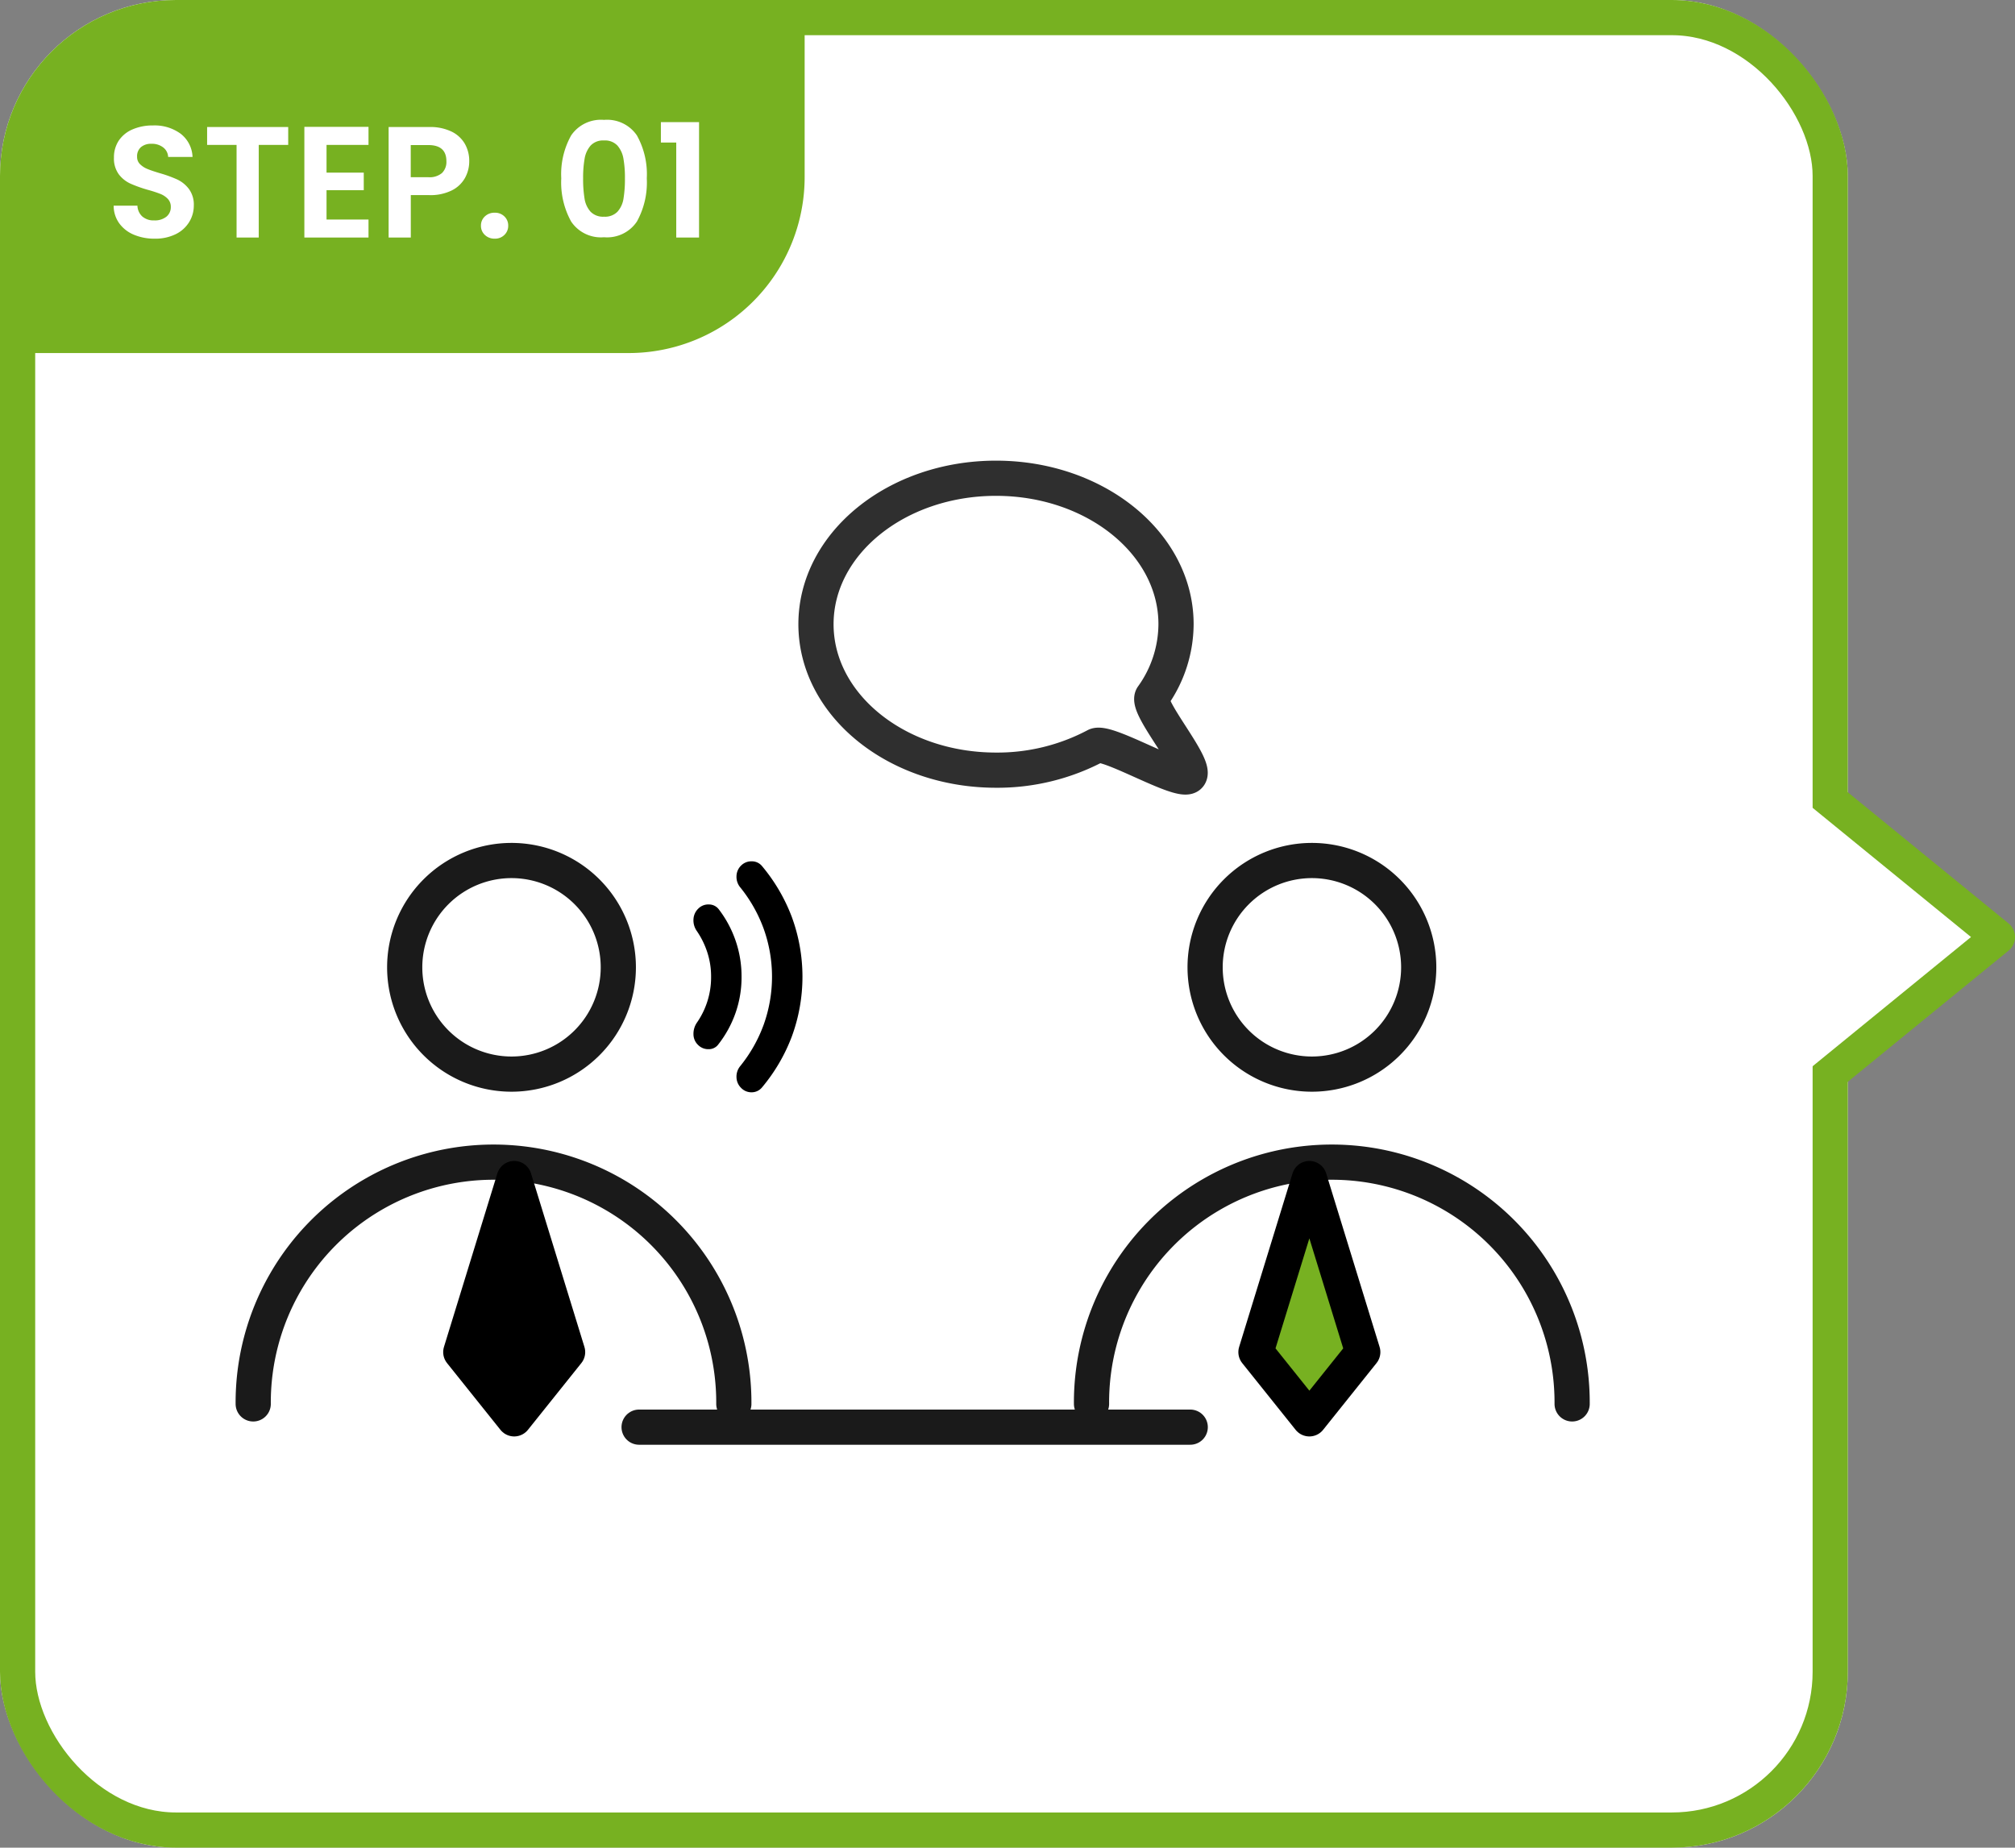 <svg xmlns="http://www.w3.org/2000/svg" width="229" height="210" viewBox="0 0 229 210">
  <rect x="0" y="0" width="229" height="210" fill="#808080" stroke="none"/>
  <g id="グループ_234" data-name="グループ 234" transform="translate(-9928 -4209)">
    <g id="長方形_277" data-name="長方形 277" transform="translate(9928 4209)" fill="#fff" stroke="#77b121" stroke-width="4">
      <rect width="210" height="210" rx="20" stroke="none"/>
      <rect x="2" y="2" width="206" height="206" rx="18" fill="none"/>
    </g>
    <g id="step" transform="translate(9928.918 4209.626)">
      <path id="長方形_141" data-name="長方形 141" d="M20,0H90.528a0,0,0,0,1,0,0V19.5a20,20,0,0,1-20,20H0a0,0,0,0,1,0,0V20A20,20,0,0,1,20,0Z" transform="translate(0 0)" fill="#77b121"/>
      <path id="パス_313" data-name="パス 313" d="M5.58.126a5.968,5.968,0,0,1-2.367-.45,3.886,3.886,0,0,1-1.665-1.3,3.412,3.412,0,0,1-.63-2h2.7a1.746,1.746,0,0,0,.549,1.224,1.945,1.945,0,0,0,1.359.45,2.091,2.091,0,0,0,1.386-.423,1.376,1.376,0,0,0,.5-1.107,1.279,1.279,0,0,0-.342-.918,2.4,2.4,0,0,0-.855-.567,14.149,14.149,0,0,0-1.413-.459,15.133,15.133,0,0,1-1.989-.711A3.484,3.484,0,0,1,1.5-7.191a3.027,3.027,0,0,1-.549-1.9,3.4,3.4,0,0,1,.558-1.944A3.549,3.549,0,0,1,3.078-12.3a5.7,5.7,0,0,1,2.3-.441,5,5,0,0,1,3.159.945A3.5,3.5,0,0,1,9.882-9.162H7.11a1.44,1.44,0,0,0-.549-1.071A2.069,2.069,0,0,0,5.2-10.656a1.75,1.75,0,0,0-1.179.378,1.367,1.367,0,0,0-.441,1.1,1.135,1.135,0,0,0,.333.837,2.54,2.54,0,0,0,.828.54q.495.207,1.395.477a14.655,14.655,0,0,1,2,.72,3.588,3.588,0,0,1,1.332,1.08,3,3,0,0,1,.558,1.89A3.555,3.555,0,0,1,9.5-1.764,3.685,3.685,0,0,1,7.974-.387,5.219,5.219,0,0,1,5.58.126Zm15.174-12.69v2.034H17.406V0h-2.52V-10.53H11.538v-2.034ZM25.11-10.53v3.15h4.23v2H25.11v3.33h4.77V0H22.59V-12.582h7.29v2.052ZM41.328-8.676a3.913,3.913,0,0,1-.477,1.89,3.5,3.5,0,0,1-1.494,1.422,5.434,5.434,0,0,1-2.565.54H34.686V0h-2.52V-12.564h4.626a5.59,5.59,0,0,1,2.484.5,3.511,3.511,0,0,1,1.539,1.386A3.9,3.9,0,0,1,41.328-8.676ZM36.684-6.858a2.184,2.184,0,0,0,1.548-.477,1.757,1.757,0,0,0,.5-1.341q0-1.836-2.052-1.836h-2v3.654ZM44.226.126A1.559,1.559,0,0,1,43.1-.3,1.4,1.4,0,0,1,42.66-1.35,1.4,1.4,0,0,1,43.1-2.4a1.559,1.559,0,0,1,1.125-.423,1.5,1.5,0,0,1,1.1.423,1.414,1.414,0,0,1,.432,1.053A1.414,1.414,0,0,1,45.324-.3,1.5,1.5,0,0,1,44.226.126Zm7.56-6.858a9.031,9.031,0,0,1,1.125-4.878,4.089,4.089,0,0,1,3.735-1.764,4.089,4.089,0,0,1,3.735,1.764,9.031,9.031,0,0,1,1.125,4.878,9.167,9.167,0,0,1-1.125,4.914A4.075,4.075,0,0,1,56.646-.036a4.075,4.075,0,0,1-3.735-1.782A9.167,9.167,0,0,1,51.786-6.732Zm7.236,0a12.383,12.383,0,0,0-.171-2.241,3.02,3.02,0,0,0-.684-1.485,1.931,1.931,0,0,0-1.521-.576,1.931,1.931,0,0,0-1.521.576,3.02,3.02,0,0,0-.684,1.485,12.383,12.383,0,0,0-.171,2.241,13.644,13.644,0,0,0,.162,2.3,2.881,2.881,0,0,0,.684,1.494,1.977,1.977,0,0,0,1.53.567,1.977,1.977,0,0,0,1.53-.567,2.881,2.881,0,0,0,.684-1.494A13.643,13.643,0,0,0,59.022-6.732ZM63.108-10.8v-2.322h4.338V0H64.854V-10.8Z" transform="translate(11.082 26.374)" fill="#fff"/>
    </g>
    <path id="パス_143" data-name="パス 143" d="M0,0,15.5,19,31,0" transform="translate(10136 4331) rotate(-90)" fill="#77b121" stroke="#77b121" stroke-linejoin="round" stroke-width="4"/>
    <path id="パス_144" data-name="パス 144" d="M0,0,15.5,19,31,0" transform="translate(10133 4331) rotate(-90)" fill="#fff"/>
    <g id="step_img01" transform="translate(4453 -2395)">
      <path id="パス_73" data-name="パス 73" d="M33.9,29.732c0,9.161,9.161,16.587,20.463,16.587a23.866,23.866,0,0,0,11.321-2.766c1.278-.692,9.55,4.334,10.6,3.436,1.134-.967-4.97-7.873-4.15-9.035a14.2,14.2,0,0,0,2.685-8.226c0-9.157-9.157-16.587-20.461-16.587S33.9,20.57,33.9,29.732" transform="translate(5533.834 6645.215)" fill="#fff"/>
      <path id="パス_74" data-name="パス 74" d="M33.9,29.732c0,9.161,9.161,16.587,20.463,16.587a23.866,23.866,0,0,0,11.321-2.766c1.278-.692,9.55,4.334,10.6,3.436,1.134-.967-4.97-7.873-4.15-9.035a14.2,14.2,0,0,0,2.685-8.226c0-9.157-9.157-16.587-20.461-16.587S33.9,20.57,33.9,29.732Z" transform="translate(5533.834 6645.215)" fill="none" stroke="#2f2f2f" stroke-linecap="round" stroke-linejoin="round" stroke-width="4"/>
      <path id="パス_75" data-name="パス 75" d="M59.55,76.656a27.311,27.311,0,1,0-54.621,0" transform="translate(5498.848 6686.906)" fill="#fff" stroke="#1a1a1a" stroke-linecap="round" stroke-linejoin="round" stroke-width="4"/>
      <path id="パス_76" data-name="パス 76" d="M36.861,45.558a12.138,12.138,0,1,1-12.14-12.14A12.139,12.139,0,0,1,36.861,45.558Z" transform="translate(5508.409 6668.386)" fill="#fff" stroke="#1a1a1a" stroke-linecap="round" stroke-linejoin="round" stroke-width="4"/>
      <path id="パス_77" data-name="パス 77" d="M21.72,77.458,27.8,69.864,21.72,50.119,15.644,69.864Z" transform="translate(5511.717 6687.803)"/>
      <path id="パス_78" data-name="パス 78" d="M21.717,50.133l6.07,19.726-6.07,7.586-6.07-7.586Z" transform="translate(5511.72 6687.817)" fill="none" stroke="#000" stroke-linecap="round" stroke-linejoin="round" stroke-width="4"/>
      <path id="パス_79" data-name="パス 79" d="M101.84,76.656a27.311,27.311,0,1,0-54.621,0" transform="translate(5551.829 6686.906)" fill="#fff" stroke="#1a1a1a" stroke-linecap="round" stroke-linejoin="round" stroke-width="4"/>
      <path id="パス_80" data-name="パス 80" d="M79.152,45.558a12.138,12.138,0,1,1-12.14-12.14A12.14,12.14,0,0,1,79.152,45.558Z" transform="translate(5557.082 6668.386)" fill="#fff" stroke="#1a1a1a" stroke-linecap="round" stroke-linejoin="round" stroke-width="4"/>
      <path id="パス_81" data-name="パス 81" d="M64.01,77.458l6.076-7.594L64.01,50.119,57.934,69.864Z" transform="translate(5559.796 6687.803)" fill="#77b121"/>
      <path id="パス_82" data-name="パス 82" d="M64.007,50.133l6.07,19.726-6.07,7.586-6.07-7.586Z" transform="translate(5559.799 6687.817)" fill="none" stroke="#000" stroke-linecap="round" stroke-linejoin="round" stroke-width="4"/>
      <rect id="長方形_110" data-name="長方形 110" width="170" height="170" transform="translate(5495 6624)" fill="none"/>
      <line id="線_12" data-name="線 12" x2="62.635" transform="translate(5547.632 6766.206)" fill="none" stroke="#1a1a1a" stroke-linecap="round" stroke-linejoin="round" stroke-width="4"/>
      <path id="パス_83" data-name="パス 83" d="M28.553,38.813a1.6,1.6,0,0,1,1.241-.489,1.4,1.4,0,0,1,1.124.577,12.58,12.58,0,0,1,1.889,3.531,12.406,12.406,0,0,1,.678,4.108,12.237,12.237,0,0,1-.692,4.138,12.471,12.471,0,0,1-1.932,3.531,1.337,1.337,0,0,1-1.11.563,1.623,1.623,0,0,1-1.225-.5,1.68,1.68,0,0,1-.505-1.2,2.237,2.237,0,0,1,.388-1.312,9.02,9.02,0,0,0,1.615-5.22,8.849,8.849,0,0,0-.432-2.78,9.391,9.391,0,0,0-1.183-2.408,2.1,2.1,0,0,1-.388-1.342,1.8,1.8,0,0,1,.533-1.2m4.873-4.9a1.627,1.627,0,0,1,1.2-.489,1.49,1.49,0,0,1,1.167.519,20,20,0,0,1,3.389,5.765,19.679,19.679,0,0,1,0,13.668,20,20,0,0,1-3.389,5.765,1.523,1.523,0,0,1-1.153.535,1.621,1.621,0,0,1-1.211-.505,1.736,1.736,0,0,1-.519-1.2,1.873,1.873,0,0,1,.432-1.282,16.418,16.418,0,0,0,2.653-4.685,16.166,16.166,0,0,0,0-10.927,16.4,16.4,0,0,0-2.653-4.687,1.87,1.87,0,0,1-.432-1.282,1.736,1.736,0,0,1,.519-1.2" transform="translate(5525.79 6668.475)"/>
    </g>
  </g>
</svg>
